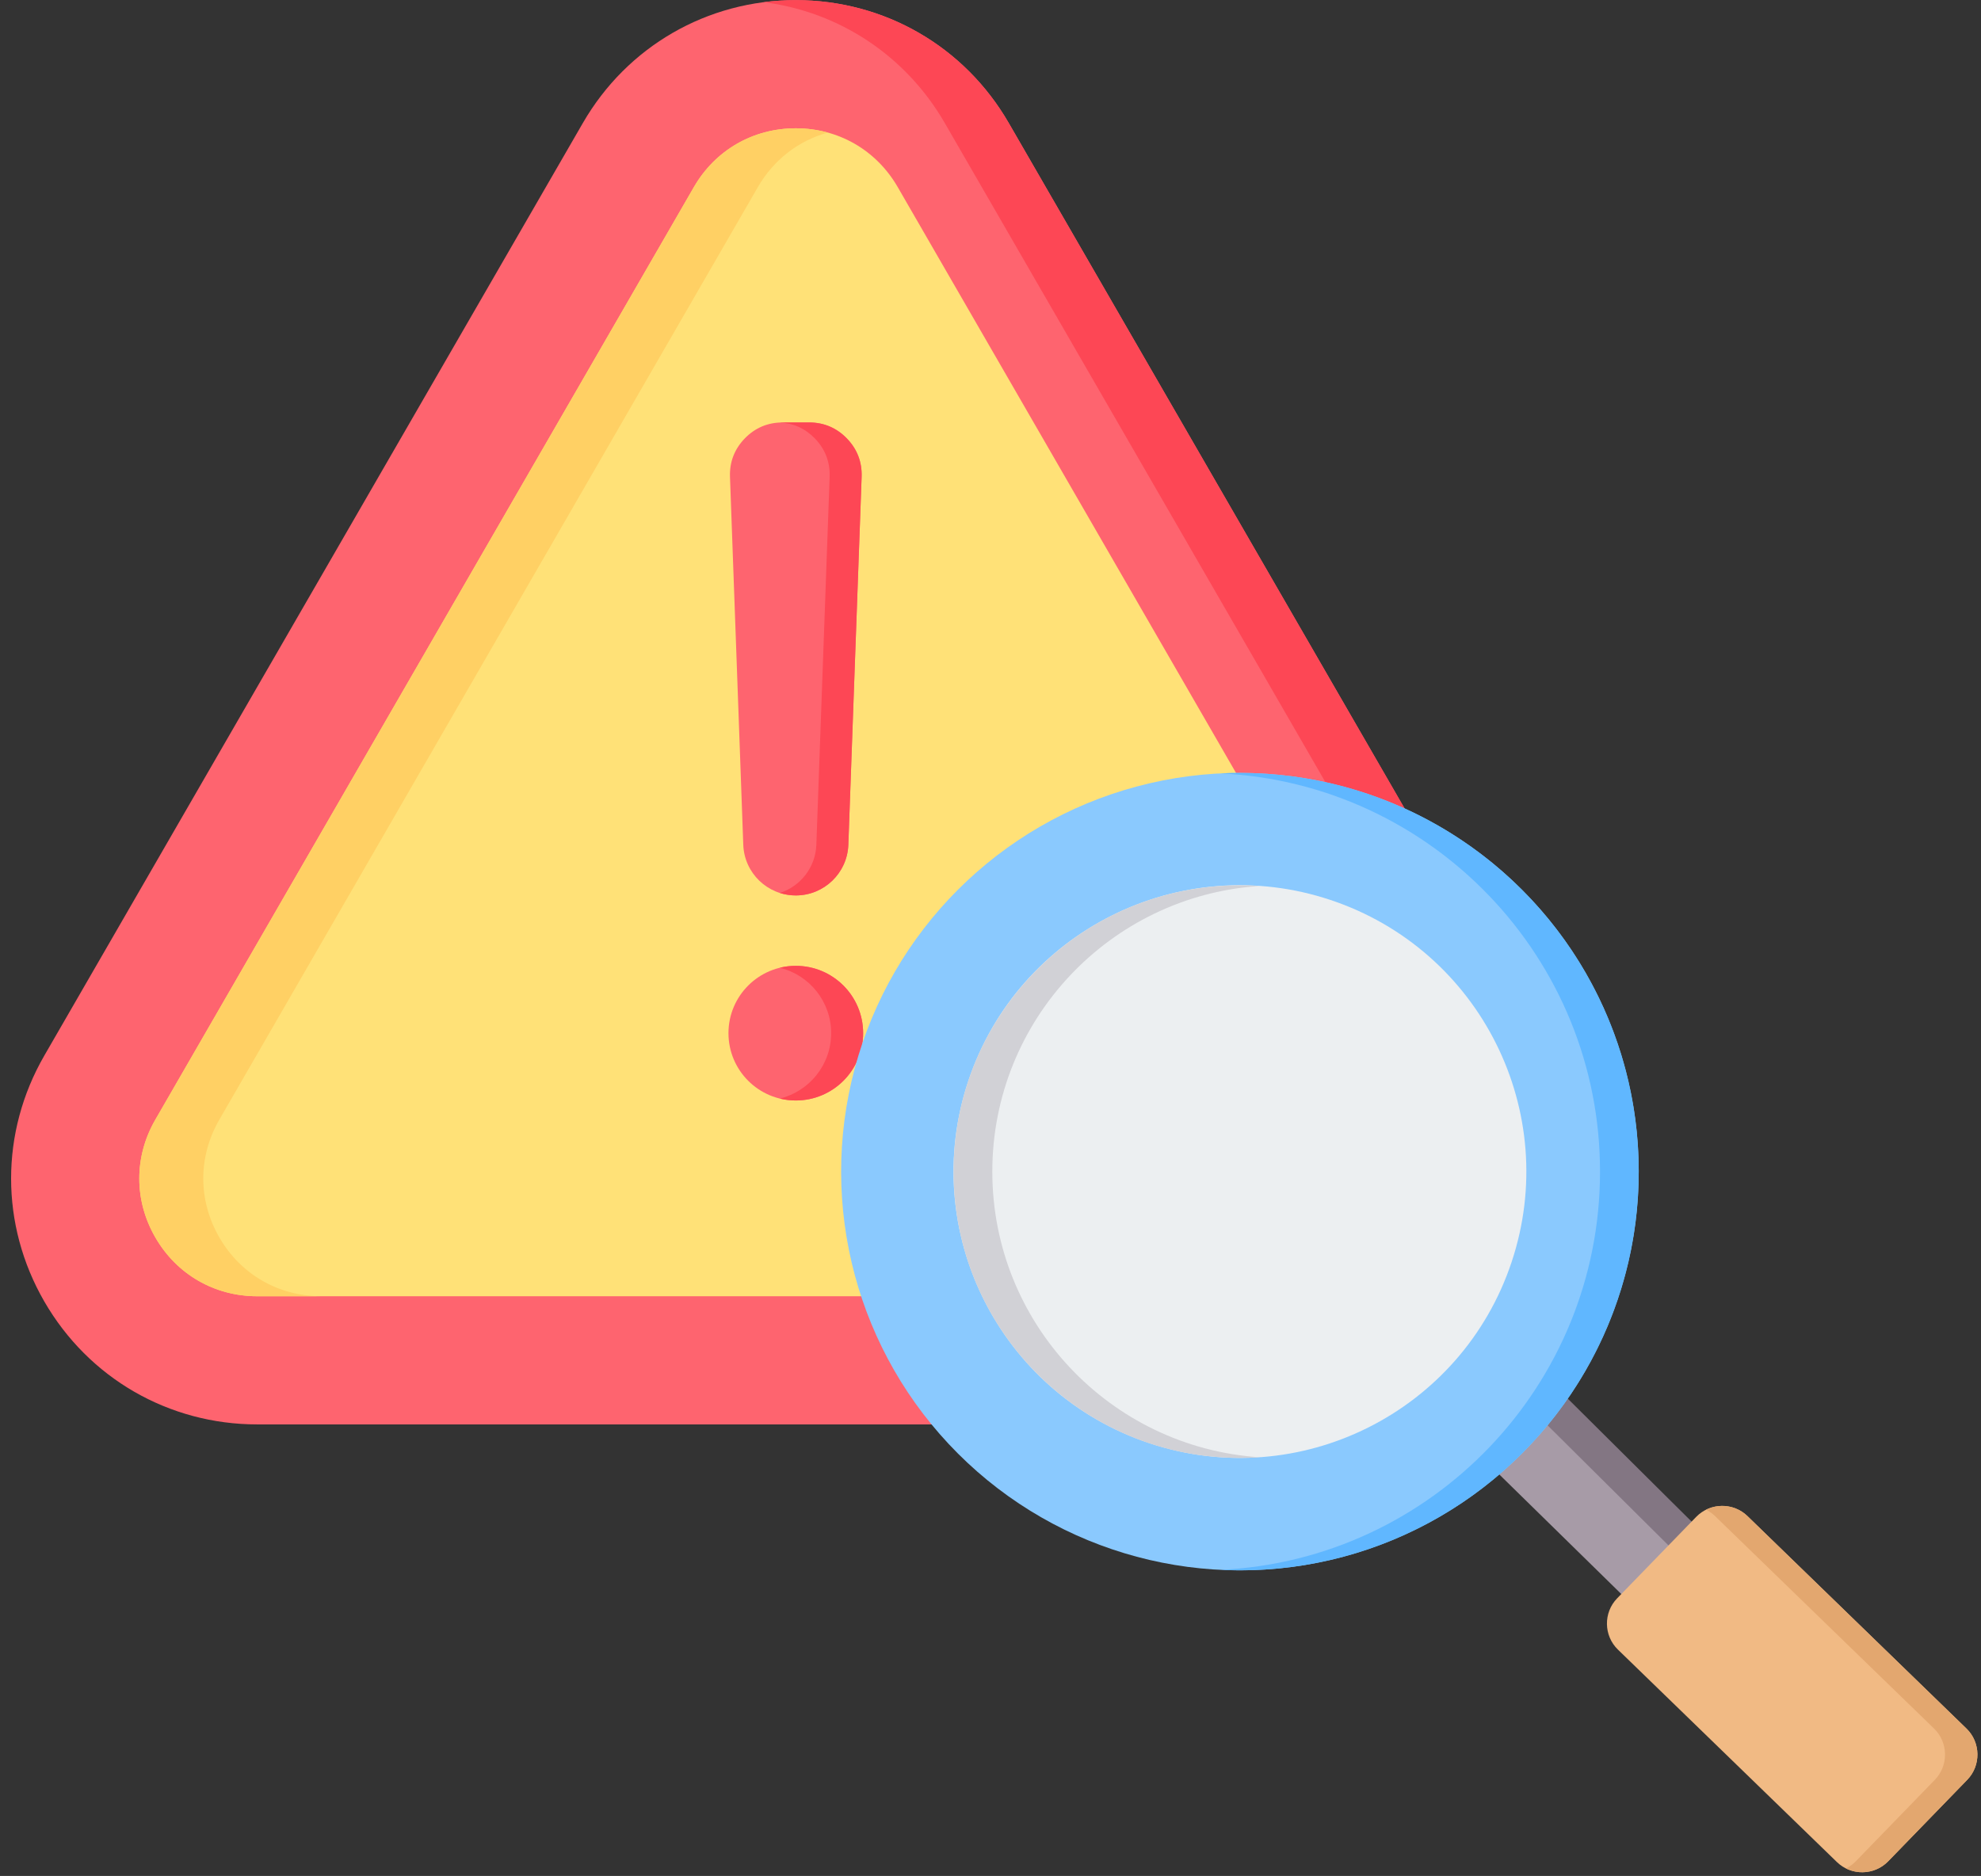 <?xml version="1.0" encoding="UTF-8"?><svg xmlns="http://www.w3.org/2000/svg" xmlns:xlink="http://www.w3.org/1999/xlink" height="473.3" preserveAspectRatio="xMidYMid meet" version="1.0" viewBox="5.2 19.8 499.7 473.3" width="499.7" zoomAndPan="magnify"><rect x="5.2" y="19.8" width="499.7" height="473.3" fill="#333333" stroke="none"/><g clip-rule="evenodd" fill-rule="evenodd"><g><g><path d="M259.661,50.848l135.841,235.283c11.168,19.344,11.168,42.689,0,62.033 c-11.168,19.344-31.385,31.016-53.722,31.016H70.098c-22.336,0-42.554-11.672-53.722-31.016 c-11.168-19.344-11.168-42.689,0-62.033L152.217,50.848c11.168-19.344,31.385-31.016,53.722-31.016 C228.275,19.832,248.493,31.504,259.661,50.848z" fill="#fe646f"/></g><g><path d="M259.661,50.848l135.841,235.283c11.168,19.344,11.168,42.689,0,62.033 c-11.168,19.344-31.385,31.016-53.722,31.016h-16.139c22.337,0,42.554-11.672,53.722-31.016c11.168-19.344,11.168-42.689,0-62.033 L243.522,50.848c-9.805-16.984-26.586-28.052-45.652-30.5c2.65-0.34,5.344-0.516,8.069-0.516 C228.275,19.832,248.493,31.504,259.661,50.848z" fill="#fd4755"/></g><g><path d="M231.656,67.017L367.497,302.3c5.392,9.34,5.392,20.356,0,29.696c-5.392,9.34-14.933,14.848-25.717,14.848 H70.098c-10.784,0-20.325-5.508-25.717-14.848c-5.392-9.34-5.392-20.356,0-29.696L180.222,67.017 c5.392-9.34,14.932-14.847,25.717-14.847C216.723,52.169,226.264,57.677,231.656,67.017z" fill="#ffe177"/></g><g><path d="M86.237,346.843H70.098c-10.784,0-20.325-5.508-25.717-14.848c-5.392-9.34-5.392-20.356,0-29.696 L180.222,67.017c5.392-9.34,14.932-14.847,25.717-14.847c2.79,0,5.496,0.37,8.069,1.078c-7.373,2.029-13.65,6.846-17.647,13.769 L60.52,302.3c-5.392,9.34-5.392,20.356,0,29.696C65.912,341.335,75.453,346.843,86.237,346.843z" fill="#ffd064"/></g><g><path d="M205.939,263.48c9.381,0,16.986,7.605,16.986,16.986c0,9.381-7.605,16.986-16.986,16.986 c-9.381,0-16.986-7.605-16.986-16.986C188.953,271.085,196.558,263.48,205.939,263.48L205.939,263.48z M205.94,245.719 c-7.135,0.001-12.994-5.65-13.251-12.78l-3.351-92.815c-0.135-3.733,1.114-6.995,3.707-9.684c2.593-2.689,5.808-4.054,9.543-4.054 c4.738,0,1.965,0,6.704,0c3.735,0,6.95,1.366,9.543,4.054c2.593,2.688,3.841,5.951,3.707,9.684l-3.352,92.815 C218.933,240.068,213.074,245.719,205.94,245.719z" fill="#fe646f"/></g><g><path d="M205.939,263.48c9.381,0,16.986,7.605,16.986,16.986c0,9.381-7.605,16.986-16.986,16.986 c-1.39,0-2.741-0.168-4.035-0.483c7.433-1.811,12.952-8.512,12.952-16.503c0-7.991-5.518-14.692-12.952-16.503 C203.198,263.648,204.549,263.48,205.939,263.48L205.939,263.48z M205.94,245.719c-1.406,0-2.762-0.22-4.035-0.627 c5.191-1.658,9.01-6.428,9.217-12.154l3.352-92.815c0.135-3.733-1.114-6.995-3.707-9.684c-2.434-2.523-5.415-3.881-8.861-4.039 c0.225-0.01,0.453-0.016,0.683-0.016c4.738,0,1.965,0,6.704,0c3.735,0,6.95,1.366,9.543,4.054 c2.593,2.688,3.841,5.951,3.707,9.684l-3.352,92.815C218.933,240.068,213.074,245.719,205.94,245.719z" fill="#fd4755"/></g></g><g><g><path d="M393.354,366.042c-4.882,6.963-10.624,13.28-17.072,18.795l46.42,45.503l17.672-18.213L393.354,366.042z" fill="#a79ba7"/></g><g><path d="M393.668,365.728c-0.913,2.994-2.614,5.27-5.053,6.776l46.113,45.811l5.647-6.187L393.668,365.728z" fill="#837683"/></g><g><path d="M481.485,489.403l19.944-20.554c3.503-3.61,3.414-9.428-0.195-12.931l-55.242-53.605 c-3.609-3.503-9.429-3.415-12.931,0.194l-19.945,20.554c-3.502,3.609-3.415,9.429,0.195,12.932l55.241,53.604 C472.163,493.099,477.982,493.013,481.485,489.403z" fill="#f1ba84"/></g><g><path d="M437.821,402.313l55.241,53.605c3.609,3.503,3.697,9.321,0.195,12.931l-19.945,20.554 c-0.737,0.76-1.577,1.363-2.477,1.81c3.469,1.724,7.816,1.109,10.65-1.81l19.944-20.554c3.503-3.61,3.414-9.428-0.195-12.931 l-55.241-53.605c-2.849-2.766-7.077-3.293-10.454-1.616C436.359,401.104,437.13,401.643,437.821,402.313z" fill="#e3a76f"/></g><g><circle cx="317.972" cy="315.401" fill="#8ac9fe" r="100.593" transform="rotate(-45.001 317.97 315.406)"/></g><g><path d="M317.972,214.808c55.556,0,100.593,45.037,100.593,100.594c0,55.556-45.038,100.593-100.593,100.593 c-1.638,0-3.265-0.042-4.883-0.12c53.287-2.548,95.71-46.555,95.71-100.474c0-53.919-42.423-97.926-95.71-100.474 C314.707,214.85,316.335,214.808,317.972,214.808z" fill="#60b7ff"/></g><g><circle cx="317.972" cy="315.401" fill="#eceff1" r="72.232" transform="rotate(-71.567 317.96 315.397)"/></g><g><path d="M317.972,243.169c1.642,0,3.269,0.06,4.883,0.168c-37.615,2.512-67.349,33.813-67.349,72.064 c0,38.251,29.735,69.552,67.349,72.064c-1.614,0.108-3.242,0.168-4.883,0.168c-39.893,0-72.232-32.339-72.232-72.232 C245.74,275.509,278.079,243.169,317.972,243.169z" fill="#d1d1d6"/></g></g></g></svg>